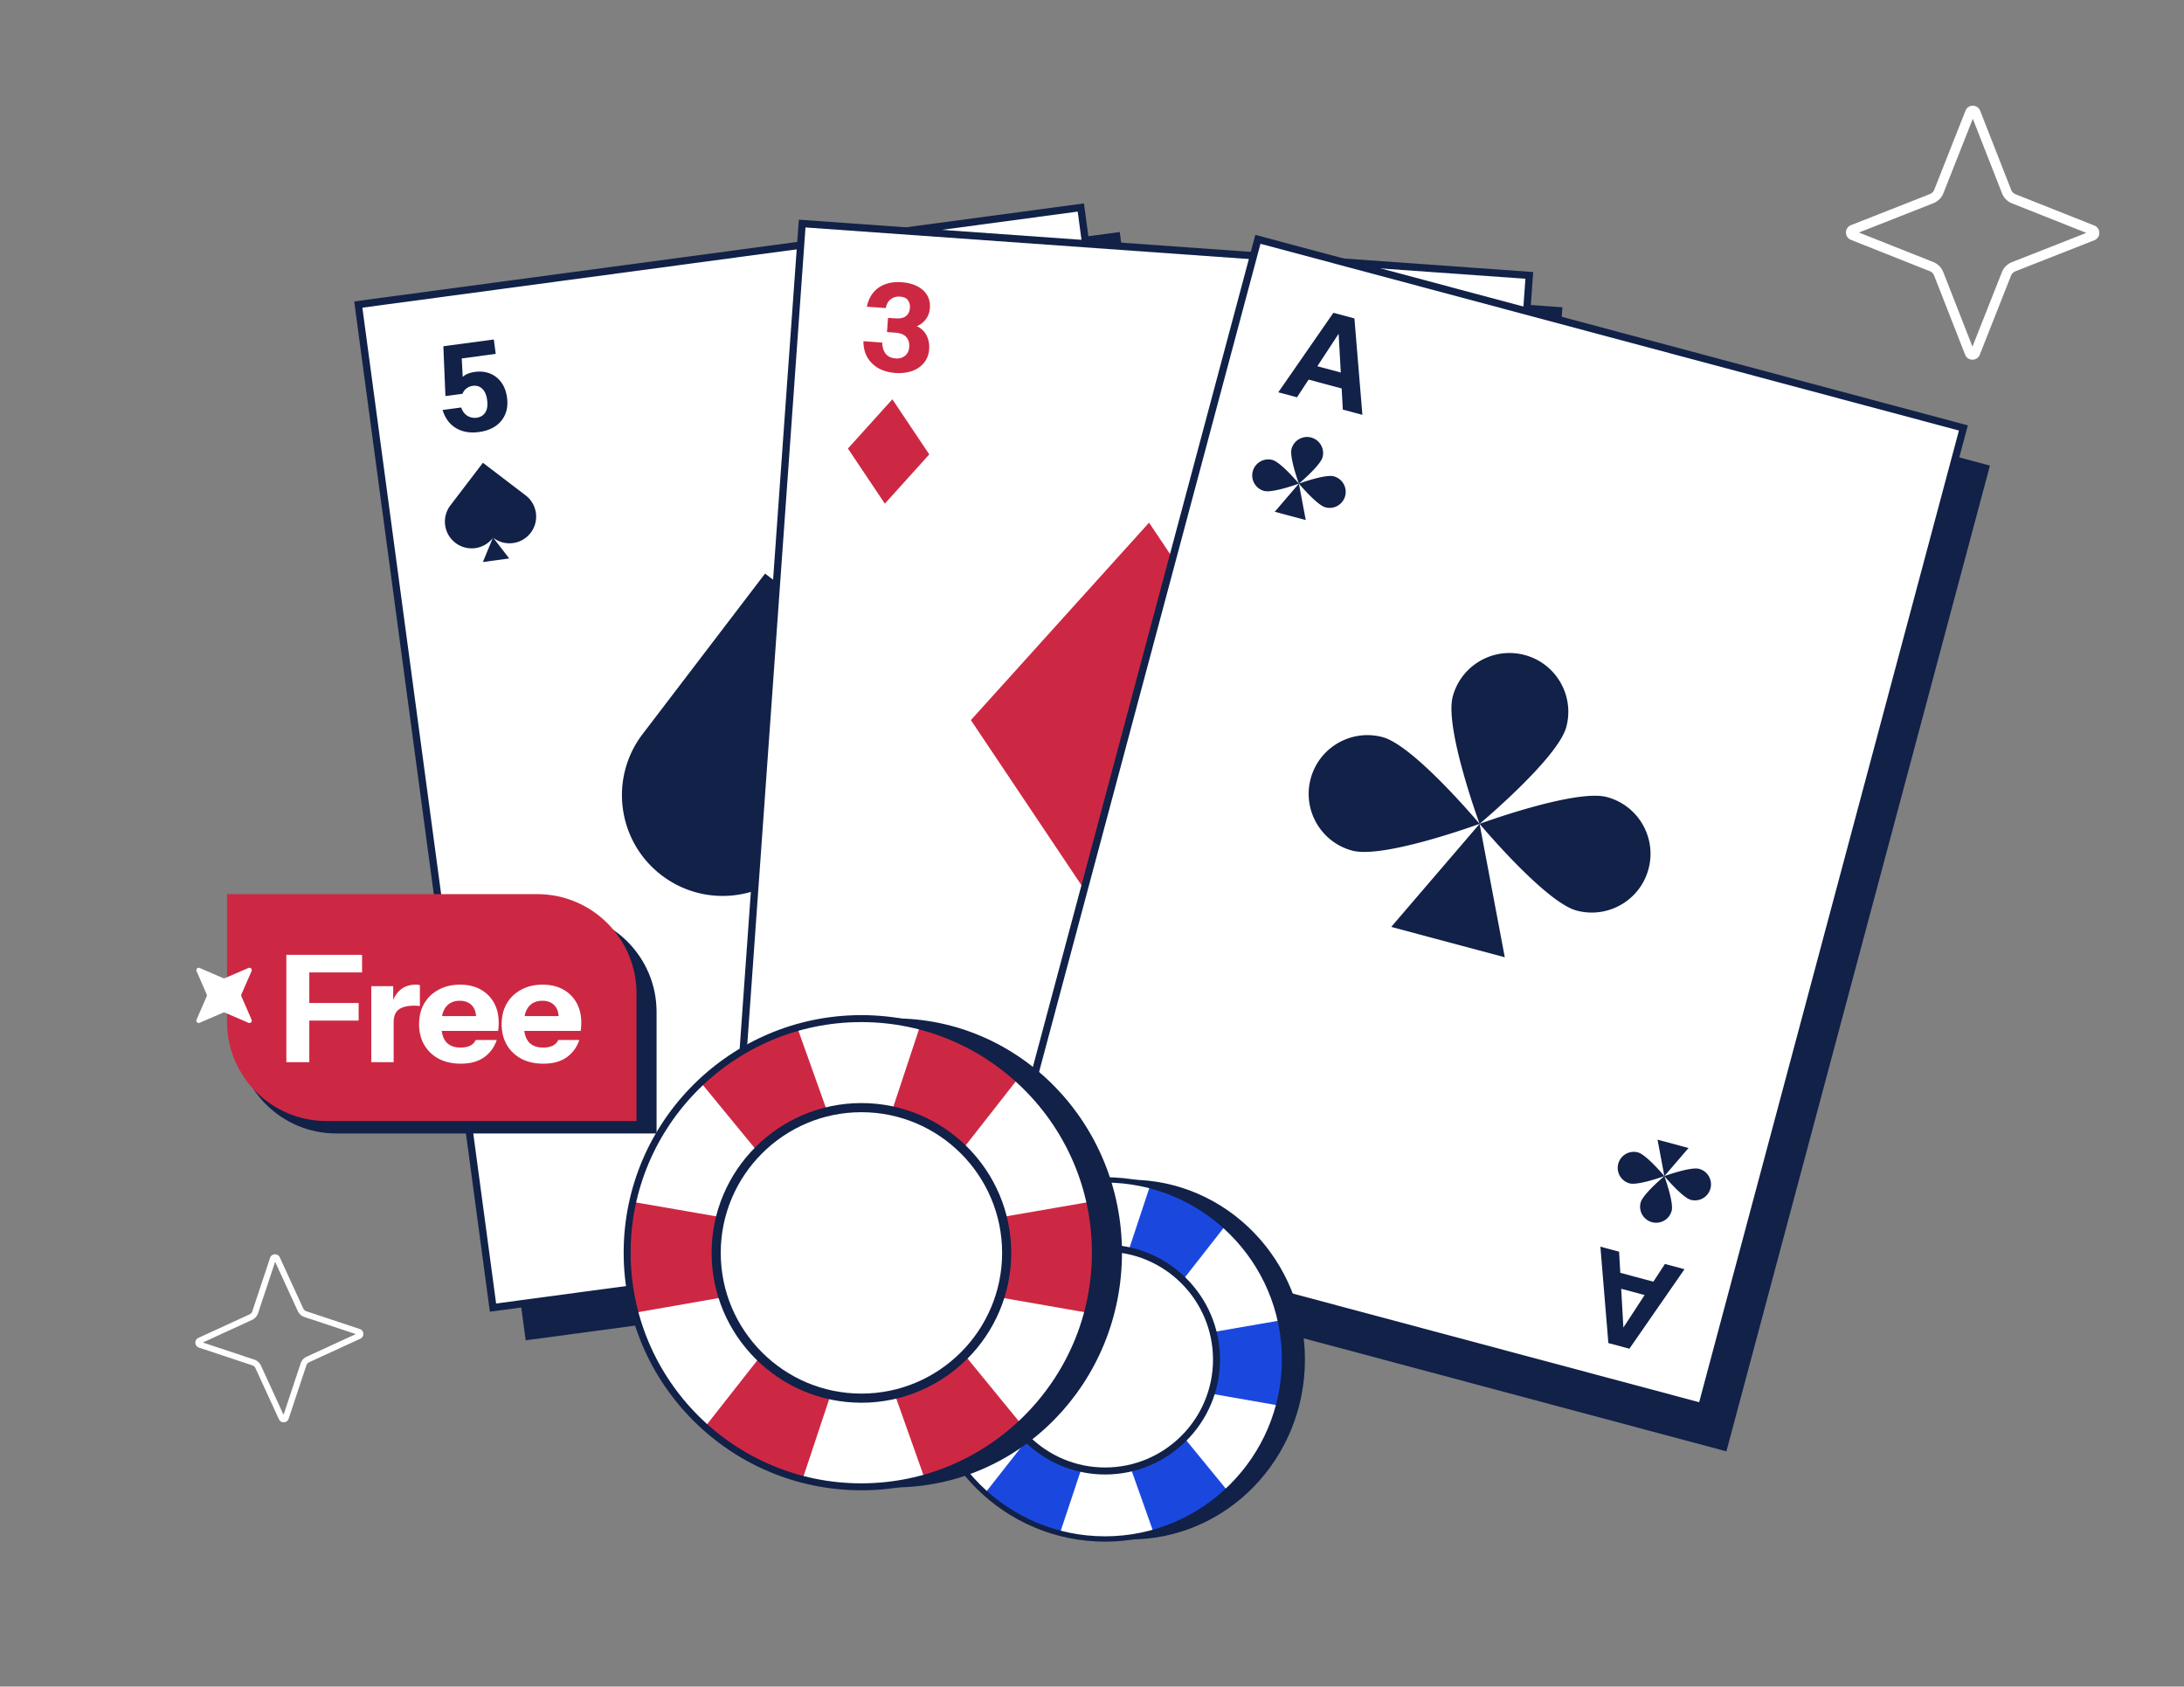 <svg width="900" height="695" fill="none" xmlns="http://www.w3.org/2000/svg"><rect width="100%" height="100%" fill="#808080" stroke="none"/><g clip-path="url(#a)"><path d="M461.437 95.609l-300.724 40.387 55.91 416.296 300.724-40.387-55.91-416.296z" fill="#112148"/><path d="M203.156 538.819l-55.511-413.323 297.751-39.988 55.511 413.323-297.751 39.988z" fill="#fff" stroke="#112148" stroke-width="3"/><path d="M187.873 176.383c2.632 1.59 5.806 2.137 9.521 1.64 2.644-.354 4.889-1.148 6.734-2.383 1.841-1.268 3.19-2.897 4.049-4.885.858-1.989 1.113-4.289.763-6.9-.331-2.477-1.103-4.554-2.315-6.232-1.213-1.678-2.756-2.902-4.631-3.674-1.875-.771-3.967-1.002-6.277-.693-1.941.259-3.499.842-4.672 1.749a7.852 7.852 0 00-.363.292l-.404-7.6 14.002-1.873-.792-5.925-20.787 2.78.855 20.534 7.03-.941c.41-1.008.99-1.767 1.739-2.277a5.357 5.357 0 012.474-.995c1.573-.21 2.888.193 3.944 1.21 1.051.984 1.718 2.53 2 4.639.295 2.209.032 3.931-.791 5.166-.794 1.196-1.978 1.9-3.551 2.11a5.699 5.699 0 01-3.84-.815c-1.192-.761-2.025-1.893-2.499-3.397l-7.682 1.027c1.03 3.372 2.861 5.853 5.493 7.443zM446.405 455.743c2.121-2.226 5.04-3.587 8.755-4.084 2.644-.354 5.019-.177 7.124.53 2.109.74 3.839 1.956 5.19 3.65 1.351 1.693 2.201 3.845 2.55 6.456.331 2.477.132 4.684-.597 6.621-.729 1.938-1.896 3.525-3.503 4.762-1.606 1.237-3.564 2.01-5.874 2.319-1.941.259-3.597.106-4.967-.46a8.11 8.11 0 01-.427-.187l1.607 7.439 14.002-1.872.793 5.924-20.787 2.78-4.57-20.036 7.029-.94c.661.866 1.42 1.446 2.277 1.74a5.339 5.339 0 002.648.31c1.573-.21 2.735-.945 3.487-2.204.756-1.225.993-2.892.711-5.001-.295-2.209-1.002-3.801-2.121-4.776-1.08-.946-2.407-1.314-3.98-1.103-1.373.183-2.536.782-3.491 1.795-.95 1.047-1.456 2.359-1.518 3.934l-7.682 1.028c.108-3.524 1.222-6.399 3.344-8.625zM203.285 221.626c4.825 3.68 11.723 2.749 15.404-2.075l.002-.004c3.682-4.826 2.752-11.725-2.074-15.408L199 190.692l-13.396 17.559c-3.695 4.84-2.765 11.757 2.076 15.448 4.811 3.673 11.674 2.777 15.382-1.988L199 231.59l10.847-1.459-6.562-8.505zM331.411 352.859c18.173 13.858 44.15 10.353 58.016-7.817l.004-.016c13.869-18.173 10.366-44.16-7.807-58.029l-66.352-50.646-50.453 66.132c-13.917 18.228-10.415 44.282 7.818 58.184 18.118 13.833 43.968 10.457 57.931-7.489l-15.297 37.207 40.852-5.495-24.712-32.031zM449.176 408.372c3.688-4.818 10.588-5.732 15.408-2.045l.002.004c4.821 3.688 5.737 10.589 2.049 15.41l-13.465 17.605-17.539-13.422c-4.837-3.699-5.758-10.618-2.057-15.451 3.677-4.808 10.534-5.747 15.364-2.124l-6.515-8.464 10.849-1.443-4.096 9.93z" fill="#112148"/></g><g clip-path="url(#b)"><path d="M643.857 126.624l-302.656-21.567-29.854 418.971 302.656 21.567 29.854-418.971z" fill="#112148"/><path d="M300.901 508.1l29.641-415.98 299.664 21.354-29.641 415.98L300.901 508.1z" fill="#fff" stroke="#112148" stroke-width="3"/><path d="M362.158 151.829c1.99 1.057 4.264 1.677 6.824 1.861 2.493.179 4.763-.081 6.811-.78 2.05-.734 3.706-1.867 4.968-3.402 1.261-1.535 1.97-3.397 2.127-5.586.126-1.752-.097-3.359-.669-4.822-.57-1.497-1.464-2.712-2.684-3.646a7.156 7.156 0 00-1.757-1.028 8.26 8.26 0 00.79-.362c1.23-.623 2.278-1.546 3.145-2.771.867-1.224 1.361-2.678 1.481-4.363.146-2.021-.235-3.792-1.142-5.313-.906-1.521-2.258-2.735-4.055-3.643-1.761-.939-3.921-1.5-6.481-1.684-2.56-.184-4.833.11-6.818.881-1.983.738-3.606 1.891-4.87 3.46-1.264 1.568-2.13 3.487-2.597 5.755l7.781.559c.359-1.701 1.074-2.936 2.145-3.706 1.071-.769 2.297-1.104 3.678-1.005 1.617.116 2.732.619 3.345 1.51.616.856.878 1.925.786 3.205-.097 1.347-.615 2.427-1.553 3.24-.939.813-2.402 1.148-4.39 1.006l-3.082-.222-.421 5.861 3.234.232c2.291.165 3.871.786 4.742 1.865.906 1.047 1.302 2.378 1.186 3.995-.121 1.685-.718 2.928-1.792 3.731-1.04.806-2.301 1.156-3.783 1.049-1.718-.123-3.047-.71-3.987-1.759-.938-1.083-1.467-2.678-1.586-4.786l-7.731-.555c.016 2.608.582 4.866 1.698 6.775 1.151 1.877 2.704 3.36 4.657 4.448zM558.491 474.848c2.12-.762 4.46-1.051 7.02-.867 2.492.179 4.702.761 6.629 1.746 1.924 1.018 3.401 2.377 4.43 4.076 1.03 1.699 1.466 3.644 1.308 5.833-.126 1.752-.576 3.311-1.351 4.677-.778 1.4-1.837 2.475-3.178 3.225a7.152 7.152 0 01-1.886.766c.246.14.489.297.731.472 1.128.792 2.034 1.856 2.716 3.191.683 1.336.964 2.846.843 4.53-.145 2.021-.775 3.72-1.889 5.095-1.115 1.376-2.626 2.385-4.534 3.027-1.877.677-4.096.924-6.656.741-2.56-.184-4.767-.8-6.622-1.847-1.857-1.014-3.299-2.387-4.326-4.12-1.026-1.733-1.609-3.755-1.748-6.067l7.781.558c.113 1.735.644 3.06 1.594 3.975.95.914 2.116 1.421 3.497 1.52 1.616.117 2.792-.222 3.526-1.016.732-.76 1.144-1.78 1.236-3.06.096-1.347-.262-2.49-1.075-3.429-.813-.939-2.213-1.48-4.2-1.622l-3.082-.222.421-5.861 3.233.233c2.291.164 3.944-.225 4.96-1.168 1.047-.907 1.628-2.168 1.744-3.785.121-1.684-.292-3.001-1.24-3.949-.914-.946-2.112-1.472-3.594-1.579-1.718-.123-3.117.268-4.198 1.172-1.083.938-1.834 2.441-2.253 4.51l-7.731-.555c.389-2.579 1.271-4.733 2.648-6.463 1.408-1.693 3.157-2.939 5.246-3.737zM382.941 187.245l-15.208-22.712-18.314 20.297 15.208 22.712 18.314-20.297zM584.142 442.776l-15.208-22.712-18.314 20.296 15.208 22.713 18.314-20.297zM534.483 306.42l-60.971-91.055-73.421 81.37 60.971 91.055 73.421-81.37z" fill="#CD2843"/></g><g clip-path="url(#c)"><path d="M820.03 191.855l-293.622-78.502-108.599 406.198 293.621 78.503 108.6-406.199z" fill="#112148"/><path d="M410.542 501.917l107.824-403.3 290.723 77.727-107.824 403.3-290.723-77.727z" fill="#fff" stroke="#112148" stroke-width="3"/><path fill-rule="evenodd" clip-rule="evenodd" d="M549.474 128.894l-22.707 32.762 7.707 2.065 4.781-7.298 13.628 3.652.48 8.707 8.06 2.16-3.285-39.727-8.664-2.321zm2.164 8.628l-8.775 13.394 9.657 2.587-.882-15.981zM662.787 553.441l-3.284-39.726 7.706 2.065.492 8.71 13.628 3.651 4.77-7.3 8.059 2.16-22.707 32.761-8.664-2.321zm6.188-6.391l-.903-15.986 9.657 2.587-8.754 13.399z" fill="#112148"/><path d="M535.255 199.285s8.814-7.373 9.757-10.898a6.611 6.611 0 00-4.682-8.092 6.61 6.61 0 00-8.095 4.676c-.943 3.528 3.02 14.314 3.02 14.314zM535.255 199.287s-7.38-8.811-10.907-9.754a6.612 6.612 0 00-8.096 4.676 6.611 6.611 0 004.682 8.092c3.53.944 14.321-3.014 14.321-3.014zM546.164 209.041c-3.527-.943-10.907-9.755-10.907-9.755s10.79-3.957 14.32-3.014a6.609 6.609 0 11-3.413 12.769zM525.313 210.883l9.943-11.596 2.834 15.009-12.777-3.413zM685.864 484.642s3.946 10.792 3 14.316a6.61 6.61 0 01-8.1 4.667 6.611 6.611 0 01-4.673-8.098c.948-3.526 9.773-10.885 9.773-10.885zM685.864 484.639s-10.797 3.941-14.323 2.995a6.612 6.612 0 01-4.672-8.098 6.61 6.61 0 018.101-4.667c3.528.948 10.894 9.77 10.894 9.77zM700.189 481.647c-3.526-.947-14.323 2.994-14.323 2.994s7.366 8.822 10.895 9.771a6.608 6.608 0 103.428-12.765zM683.052 469.627l2.814 15.013 9.958-11.58-12.772-3.433zM609.72 339.473s32.286-27.007 35.738-39.918c3.453-12.922-4.229-26.187-17.149-29.642-12.931-3.455-26.201 4.219-29.654 17.13-3.452 12.922 11.065 52.43 11.065 52.43zM609.717 339.483s-27.032-32.277-39.952-35.732c-12.931-3.455-26.201 4.219-29.654 17.13-3.452 12.923 4.23 26.188 17.15 29.643 12.931 3.454 52.456-11.041 52.456-11.041zM649.678 375.211c-12.92-3.455-39.952-35.731-39.952-35.731s39.525-14.496 52.456-11.041c12.93 3.454 20.602 16.72 17.149 29.642-3.452 12.911-16.722 20.585-29.653 17.13zM573.301 381.957l36.422-42.474 10.381 54.975-46.803-12.501z" fill="#112148"/></g><path d="M465.697 634.355c39.795 0 72.055-33.182 72.055-74.114 0-40.933-32.26-74.115-72.055-74.115-39.796 0-72.056 33.182-72.056 74.115 0 40.932 32.26 74.114 72.056 74.114z" fill="#112148"/><path d="M455.357 634.17c40.866 0 73.995-33.125 73.995-73.986 0-40.861-33.129-73.986-73.995-73.986-40.867 0-73.996 33.125-73.996 73.986 0 40.861 33.129 73.986 73.996 73.986z" fill="#fff"/><path d="M420.223 495.251a74.194 74.194 0 00-15.299 11.475l39.405 47.991-61.198-10.601a74.247 74.247 0 00-1.774 16.068c0 6.553.86 12.907 2.468 18.964l58.549-10.24-36.294 46.187a74.233 74.233 0 0015.542 11.145 74.56 74.56 0 0015.001 6.047l18.889-56.731 19.773 55.706a74.025 74.025 0 0017.722-7.18 74.53 74.53 0 0013.118-9.449l-37.357-45.649 58.113 10.164a74.288 74.288 0 002.467-18.964c0-5.518-.627-10.892-1.773-16.068l-61.556 10.663 38.949-49.727a74.452 74.452 0 00-13.316-9.162h-.011a73.896 73.896 0 00-17.877-6.807l-18.586 56.129-20.096-56.327c-5.067 1.553-10.057 3.646-14.859 6.366z" fill="#1A48DF"/><path d="M455.359 635.26c-41.415 0-75.097-33.678-75.097-75.077 0-41.398 33.682-75.087 75.097-75.087 41.414 0 75.097 33.678 75.097 75.087 0 41.41-33.683 75.088-75.097 75.088v-.011zm0-147.961c-40.192 0-72.894 32.698-72.894 72.884 0 40.187 32.702 72.885 72.894 72.885 40.192 0 72.894-32.698 72.894-72.885 0-40.186-32.702-72.884-72.894-72.884z" fill="#112148"/><path d="M455.406 605.533c25.014 0 45.292-20.278 45.292-45.292 0-25.015-20.278-45.293-45.292-45.293-25.015 0-45.293 20.278-45.293 45.293 0 25.014 20.278 45.292 45.293 45.292z" fill="#fff"/><path d="M455.404 607.592c-26.108 0-47.351-21.244-47.351-47.351 0-26.108 21.243-47.351 47.351-47.351 26.107 0 47.351 21.243 47.351 47.351 0 26.107-21.244 47.351-47.351 47.351zm0-91.816c-24.52 0-44.465 19.945-44.465 44.465 0 24.519 19.945 44.464 44.465 44.464 24.52 0 44.464-19.945 44.464-44.464 0-24.52-19.944-44.465-44.464-44.465z" fill="#112148"/><path d="M368.403 612.915c51.888 0 93.952-43.265 93.952-96.636 0-53.371-42.064-96.636-93.952-96.636s-93.952 43.265-93.952 96.636c0 53.371 42.064 96.636 93.952 96.636z" fill="#112148"/><path d="M354.92 612.672c53.285 0 96.481-43.19 96.481-96.468 0-53.277-43.196-96.468-96.481-96.468s-96.481 43.191-96.481 96.468c0 53.278 43.196 96.468 96.481 96.468z" fill="#fff"/><path d="M309.11 431.541a96.755 96.755 0 00-19.948 14.962l51.379 62.573-79.793-13.822a96.827 96.827 0 00-2.312 20.951c0 8.544 1.12 16.829 3.217 24.727l76.334-13.352-47.321 60.221a96.809 96.809 0 0020.264 14.532 97.207 97.207 0 0019.56 7.883l24.63-73.973 25.783 72.639a96.535 96.535 0 0023.108-9.362 97.189 97.189 0 0017.105-12.321l-48.709-59.52 75.773 13.253a96.882 96.882 0 003.217-24.727 96.89 96.89 0 00-2.312-20.951l-80.267 13.904 50.786-64.838a97.138 97.138 0 00-17.363-11.948h-.015a96.368 96.368 0 00-23.309-8.874l-24.232 73.18-26.201-73.437c-6.606 2.024-13.112 4.753-19.374 8.3z" fill="#CD2843"/><path d="M354.921 614.094c-54 0-97.917-43.911-97.917-97.889 0-53.978 43.917-97.904 97.917-97.904 53.999 0 97.916 43.912 97.916 97.904s-43.917 97.904-97.916 97.904v-.015zm0-192.921c-52.405 0-95.045 42.633-95.045 95.032 0 52.398 42.64 95.032 95.045 95.032s95.044-42.634 95.044-95.032c0-52.399-42.639-95.032-95.044-95.032z" fill="#112148"/><path d="M354.981 575.334c32.615 0 59.055-26.44 59.055-59.055 0-32.615-26.44-59.055-59.055-59.055-32.615 0-59.055 26.44-59.055 59.055 0 32.615 26.44 59.055 59.055 59.055z" fill="#fff"/><path d="M354.984 578.019c-34.041 0-61.74-27.699-61.74-61.74 0-34.04 27.699-61.739 61.74-61.739 34.04 0 61.739 27.699 61.739 61.739 0 34.041-27.699 61.74-61.739 61.74zm0-119.716c-31.971 0-57.976 26.006-57.976 57.976 0 31.971 26.005 57.976 57.976 57.976 31.97 0 57.976-26.005 57.976-57.976 0-31.97-26.006-57.976-57.976-57.976z" fill="#112148"/><path fill-rule="evenodd" clip-rule="evenodd" d="M125.451 542.701l-.011-.004a4.673 4.673 0 01-2.743-2.472l-.003-.007-9.311-20.271-7.04 21.192-.003.011a4.674 4.674 0 01-2.473 2.744l-.007.003-20.27 9.311 21.192 7.039.011.004a4.676 4.676 0 012.744 2.473l.002.006 9.311 20.271 7.04-21.192.004-.011a4.667 4.667 0 012.479-2.747l20.271-9.311-21.193-7.039zm23.029 8.947l-21.075 9.68c-.534.242-.95.706-1.146 1.28l-7.311 22.009c-.614 1.845-3.177 2.001-4.005.221l-9.68-21.075a2.174 2.174 0 00-1.281-1.147l-22.009-7.311c-1.844-.614-2-3.177-.22-4.005l21.075-9.68c.534-.242.95-.706 1.147-1.28l7.31-22.009c.614-1.845 3.177-2.001 4.005-.221l9.68 21.075c.243.535.707.95 1.281 1.147l22.009 7.311c1.844.614 2.001 3.177.22 4.005zM796.715 107.994l.017.007a7.302 7.302 0 014.059 4.105l.004.01 12.031 30.72 12.143-30.717.007-.018a7.303 7.303 0 014.097-4.066l.011-.004 30.678-12.07-30.676-12.18-.017-.008a7.3 7.3 0 01-4.063-4.115l-12.031-30.72-12.143 30.718-.007.017a7.301 7.301 0 01-4.096 4.066l-.012.004-30.678 12.07 30.676 12.181zm-33.967-15.213l32.513-12.792a3.273 3.273 0 001.833-1.831l12.866-32.546c1.079-2.727 4.946-2.744 6.04.01l12.763 32.586a3.274 3.274 0 001.827 1.837l32.472 12.894c2.721 1.082 2.738 4.958-.009 6.055l-32.513 12.791a3.274 3.274 0 00-1.833 1.832l-12.865 32.545c-1.08 2.727-4.947 2.744-6.041-.01l-12.763-32.585a3.277 3.277 0 00-1.827-1.838l-32.472-12.894c-2.721-1.082-2.738-4.958.009-6.054z" fill="#fff"/><path d="M97.607 376.028h132.007c22.617 0 40.951 18.334 40.951 40.951v50.083H138.558c-22.616 0-40.95-18.334-40.95-40.951v-50.083z" fill="#112148"/><path d="M93.55 368.442h127.806c22.617 0 40.951 18.334 40.951 40.951v52.548H134.502c-22.617 0-40.951-18.334-40.951-40.951v-52.548z" fill="#CD2843"/><path d="M118.001 437.691v-44.226h9.46v44.226h-9.46zm4.423-17.137v-7.249h25.369v7.249h-25.369zm0-19.841v-7.248h26.781v7.248h-26.781zm30.58 36.978v-31.327h9.03v7.371h.184v23.956h-9.214zm9.214-16.339l-.798-7.432c.737-2.662 1.945-4.689 3.624-6.082 1.679-1.392 3.767-2.088 6.265-2.088.778 0 1.352.082 1.72.246v8.599c-.205-.082-.491-.123-.86-.123a12.515 12.515 0 00-1.351-.061c-2.949 0-5.119.532-6.511 1.597-1.393 1.024-2.089 2.805-2.089 5.344zm27.68 16.954c-3.481 0-6.511-.676-9.091-2.027-2.58-1.393-4.586-3.317-6.02-5.774-1.392-2.457-2.088-5.283-2.088-8.477 0-3.235.696-6.061 2.088-8.477 1.434-2.457 3.42-4.361 5.959-5.713 2.539-1.392 5.487-2.088 8.845-2.088 3.235 0 6.04.655 8.416 1.965 2.375 1.311 4.217 3.133 5.528 5.467 1.31 2.335 1.966 5.078 1.966 8.231 0 .656-.021 1.27-.062 1.843a17.457 17.457 0 01-.184 1.536h-27.151v-6.081h19.718l-1.597 1.105c0-2.539-.614-4.402-1.843-5.589-1.187-1.229-2.825-1.843-4.914-1.843-2.416 0-4.3.819-5.651 2.457-1.31 1.638-1.966 4.095-1.966 7.371 0 3.194.656 5.569 1.966 7.125 1.351 1.557 3.358 2.335 6.02 2.335 1.474 0 2.744-.246 3.808-.737 1.065-.492 1.864-1.29 2.396-2.396h8.661c-1.024 3.03-2.785 5.426-5.283 7.187-2.457 1.72-5.63 2.58-9.521 2.58zm34.029 0c-3.48 0-6.511-.676-9.091-2.027-2.58-1.393-4.586-3.317-6.019-5.774-1.393-2.457-2.089-5.283-2.089-8.477 0-3.235.696-6.061 2.089-8.477 1.433-2.457 3.419-4.361 5.958-5.713 2.539-1.392 5.487-2.088 8.845-2.088 3.235 0 6.04.655 8.416 1.965 2.375 1.311 4.218 3.133 5.528 5.467 1.31 2.335 1.966 5.078 1.966 8.231 0 .656-.021 1.27-.062 1.843a17.457 17.457 0 01-.184 1.536h-27.15v-6.081h19.717l-1.597 1.105c0-2.539-.614-4.402-1.843-5.589-1.187-1.229-2.825-1.843-4.914-1.843-2.416 0-4.299.819-5.651 2.457-1.31 1.638-1.965 4.095-1.965 7.371 0 3.194.655 5.569 1.965 7.125 1.352 1.557 3.358 2.335 6.02 2.335 1.474 0 2.744-.246 3.808-.737 1.065-.492 1.864-1.29 2.396-2.396h8.661c-1.024 3.03-2.785 5.426-5.283 7.187-2.457 1.72-5.63 2.58-9.521 2.58zM92.72 403.049l9.663-4.18c.81-.35 1.64.467 1.288 1.284l-4.196 9.624a.977.977 0 000 .777l4.196 9.624c.352.807-.468 1.633-1.288 1.283l-9.662-4.18a.99.99 0 00-.78 0l-9.663 4.18c-.81.35-1.64-.466-1.288-1.283l4.196-9.624a.977.977 0 000-.777l-4.196-9.624c-.352-.807.468-1.634 1.288-1.284l9.662 4.18a.99.99 0 00.78 0z" fill="#fff"/><defs><clipPath id="a"><path fill="#fff" transform="rotate(-7.618 1004.597 -1034.04)" d="M0 0H316.716V433.84H0z"/></clipPath><clipPath id="b"><path fill="#fff" transform="rotate(4.108 -1095.192 4634.716)" d="M0 0H316.716V433.84H0z"/></clipPath><clipPath id="c"><path fill="#fff" transform="rotate(15 -108.27 2013.133)" d="M0 0H317.25V434.285H0z"/></clipPath></defs></svg>